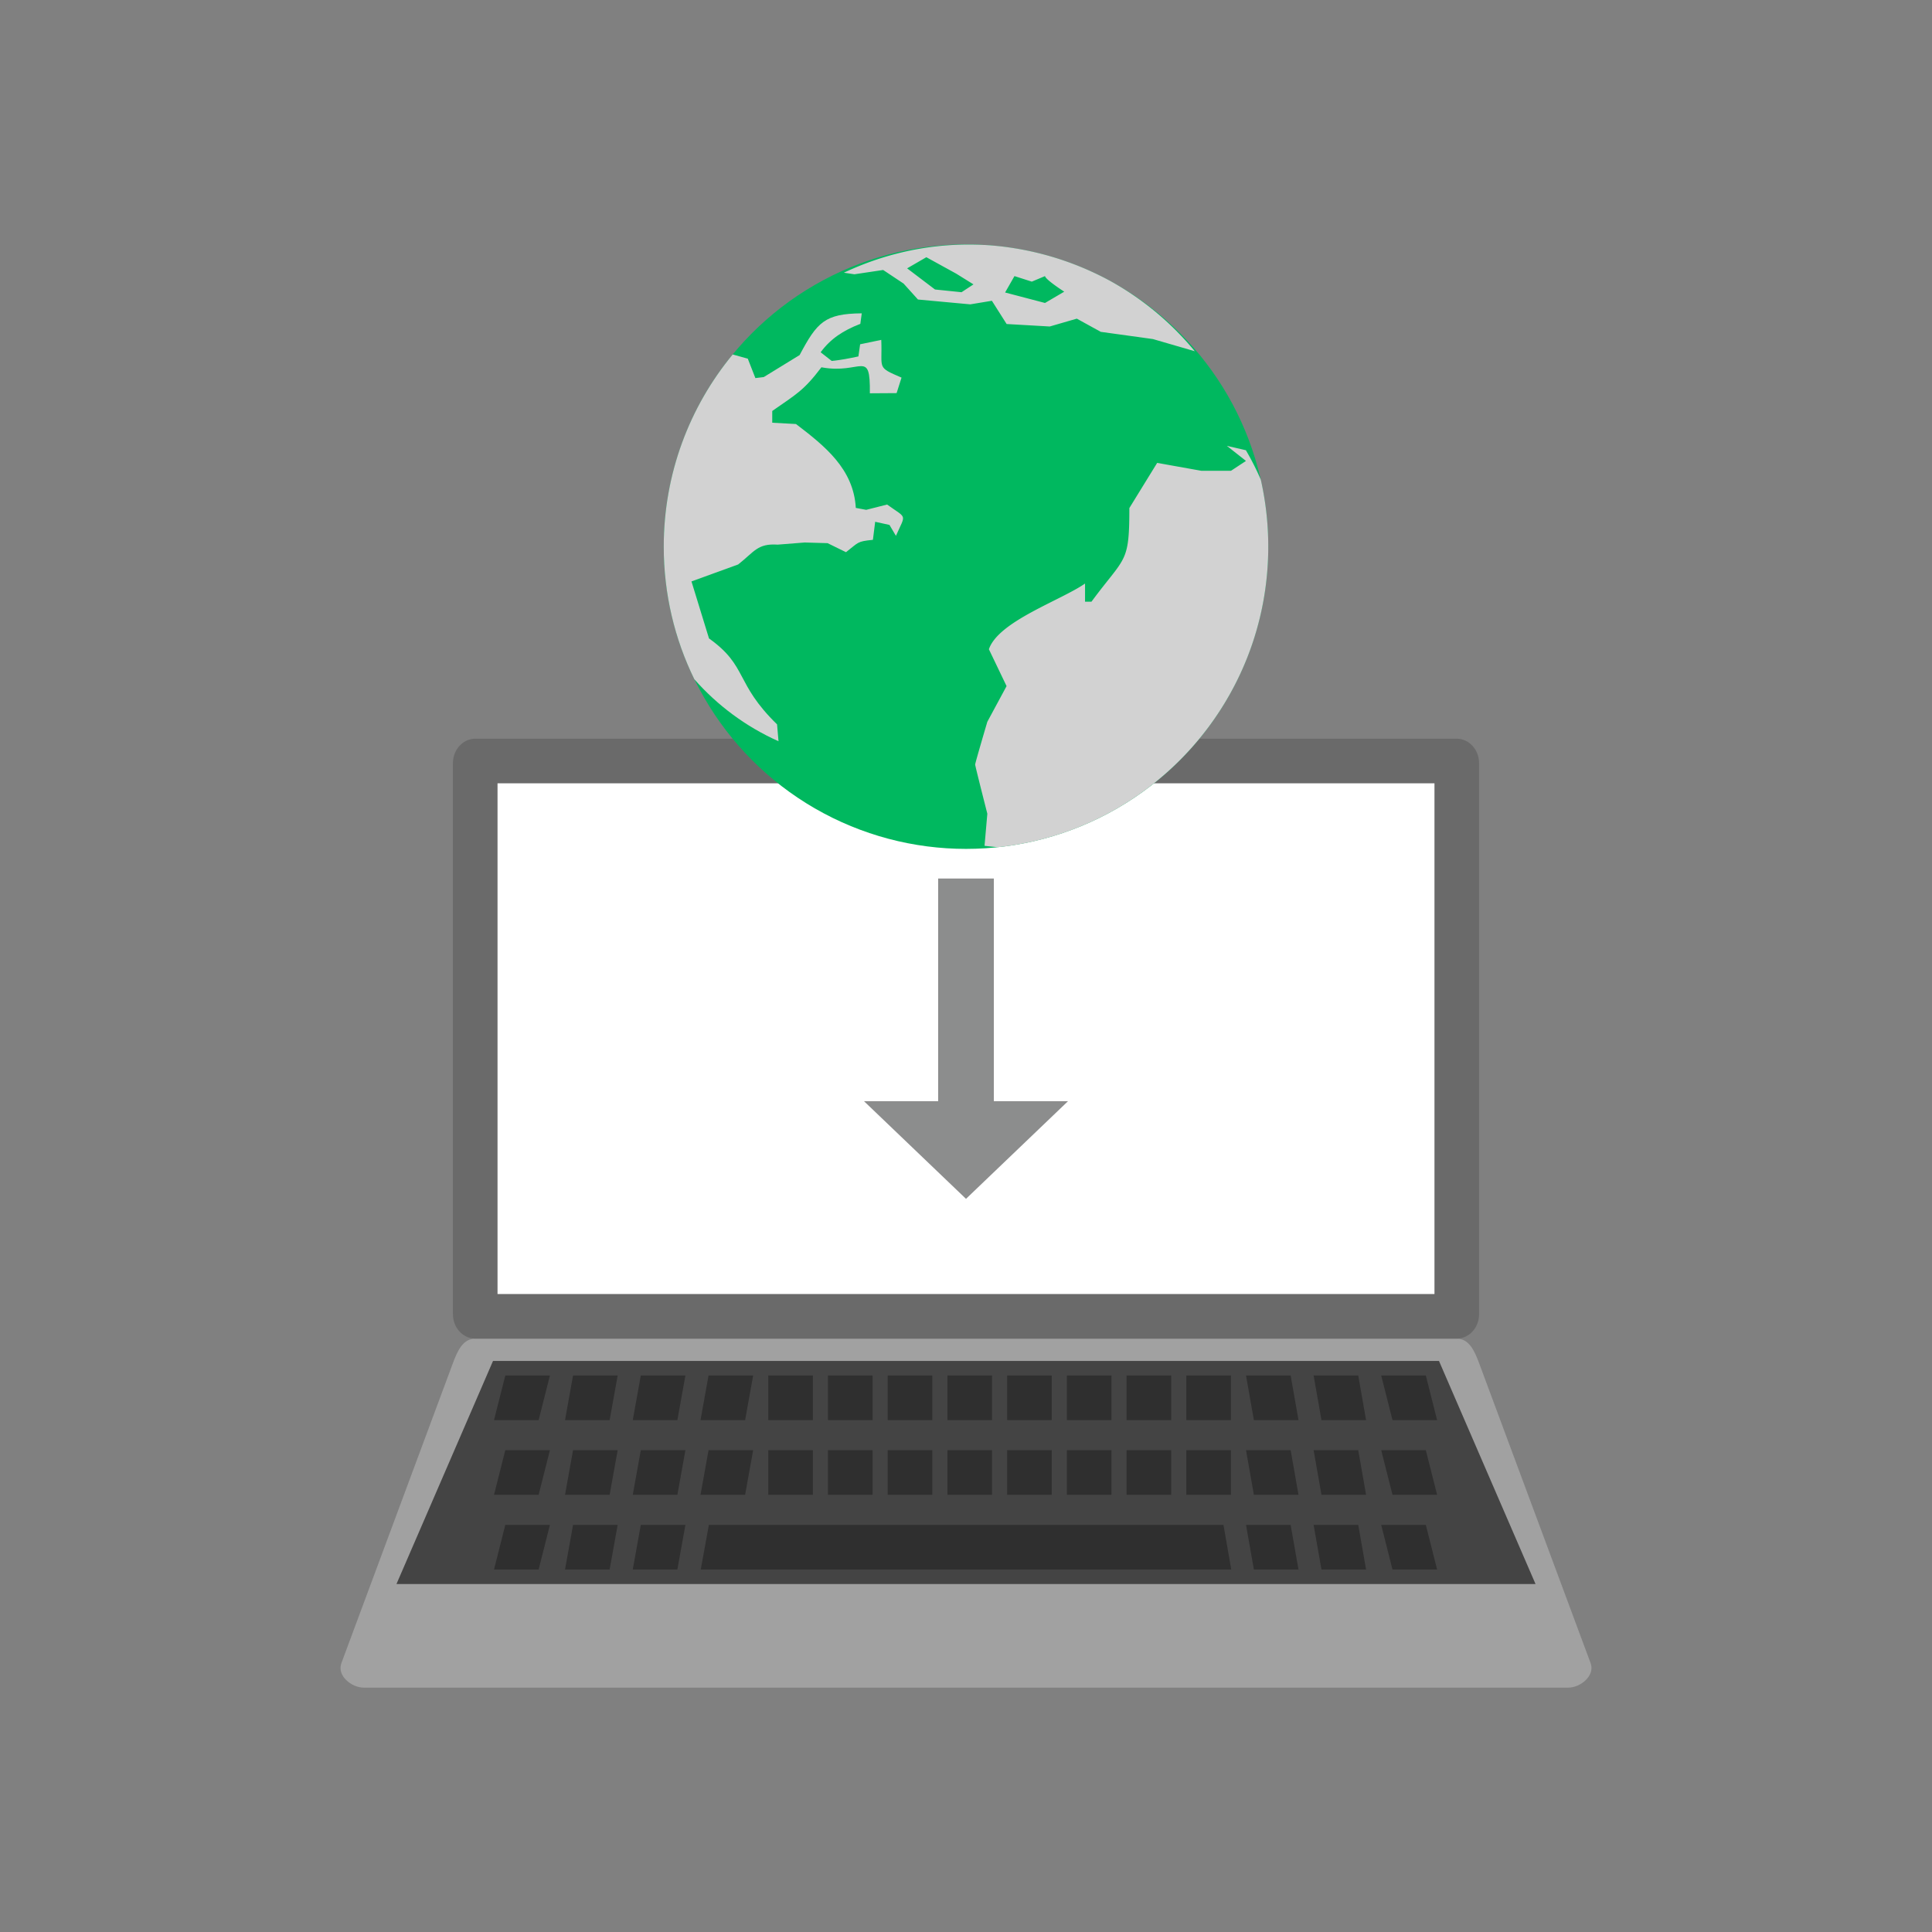 <svg xmlns="http://www.w3.org/2000/svg" xml:space="preserve" width="2048" height="2048" style="shape-rendering:geometricPrecision;text-rendering:geometricPrecision;image-rendering:optimizeQuality;fill-rule:evenodd;clip-rule:evenodd"><rect width="100%" height="100%" fill="#808080" stroke="none"/><defs><style>.fil2{fill:#2f2f2f}.fil7{fill:#d2d2d2}</style></defs><g id="Layer_x0020_1"><g id="_265322048"><path id="_265328144" d="M385.587 1788.96h1276.83c13.044 0 28.612-12.746 23.715-25.922l-118.234-318.096c-4.898-13.18-10.7-25.921-23.715-25.921H503.823c-13.015 0-18.807 12.713-23.715 25.921l-118.24 318.096c-4.907 13.209 10.673 25.922 23.717 25.922z" style="fill:#a1a1a1"/><path id="_265328120" style="fill:#444" d="M420.271 1679.14H1627.73l-102.35-236.48H522.622z"/><path id="_265327808" class="fil2" transform="matrix(.739 0 -.187 .739 535.646 1458.07)" d="M0 0h63.999v63.999H0z"/><path id="_265327160" class="fil2" transform="matrix(.739 0 -.133 .739 607.459 1458.07)" d="M0 0h63.999v63.999H0z"/><path id="_265327328" class="fil2" transform="matrix(.739 0 -.133 .739 679.272 1458.07)" d="M0 0h63.999v63.999H0z"/><path id="_265327136" class="fil2" transform="matrix(.739 0 -.133 .739 751.085 1458.07)" d="M0 0h63.999v63.999H0z"/><path id="_265327688" class="fil2" d="M814.39 1458.07h47.294v47.294H814.39z"/><path id="_265327544" class="fil2" d="M877.697 1458.07h47.294v47.294h-47.294z"/><path id="_265326560" class="fil2" d="M941.002 1458.07h47.294v47.294h-47.294z"/><path id="_265326392" class="fil2" d="M1004.31 1458.07h47.294v47.294h-47.294z"/><path id="_265326584" class="fil2" d="M1067.61 1458.07h47.294v47.294h-47.294z"/><path id="_265326944" class="fil2" d="M1130.92 1458.07h47.294v47.294h-47.294z"/><path id="_265326872" class="fil2" d="M1194.23 1458.07h47.294v47.294h-47.294z"/><path id="_265326752" class="fil2" d="M1257.53 1458.07h47.294v47.294h-47.294z"/><path id="_265326248" class="fil2" transform="matrix(.739 0 .13 .739 1392.49 1458.07)" d="M0 0h63.999v63.999H0z"/><path id="_265326152" class="fil2" transform="matrix(-.739 0 .187 .739 1511.43 1458.07)" d="M0 0h63.999v63.999H0z"/><path id="_265325888" class="fil2" transform="matrix(.739 0 .13 .739 1320.84 1458.07)" d="M0 0h63.999v63.999H0z"/><path id="_265325720" class="fil2" transform="matrix(.739 0 -.187 .739 535.646 1537.25)" d="M0 0h63.999v63.999H0z"/><path id="_265326320" class="fil2" transform="matrix(.739 0 -.133 .739 607.459 1537.25)" d="M0 0h63.999v63.999H0z"/><path id="_265325696" class="fil2" transform="matrix(.739 0 -.133 .739 679.272 1537.25)" d="M0 0h63.999v63.999H0z"/><path id="_265326272" class="fil2" transform="matrix(.739 0 -.133 .739 751.085 1537.25)" d="M0 0h63.999v63.999H0z"/><path id="_265325552" class="fil2" d="M814.39 1537.25h47.294v47.294H814.39z"/><path id="_265325528" class="fil2" d="M877.697 1537.25h47.294v47.294h-47.294z"/><path id="_265325504" class="fil2" d="M941.002 1537.25h47.294v47.294h-47.294z"/><path id="_265325048" class="fil2" d="M1004.31 1537.25h47.294v47.294h-47.294z"/><path id="_265325336" class="fil2" d="M1067.61 1537.25h47.294v47.294h-47.294z"/><path id="_265324832" class="fil2" d="M1130.92 1537.25h47.294v47.294h-47.294z"/><path id="_265324520" class="fil2" d="M1194.23 1537.25h47.294v47.294h-47.294z"/><path id="_265324808" class="fil2" d="M1257.53 1537.25h47.294v47.294h-47.294z"/><path id="_265324616" class="fil2" transform="matrix(.739 0 .13 .739 1392.49 1537.25)" d="M0 0h63.999v63.999H0z"/><path id="_265324448" class="fil2" transform="matrix(-.739 0 .187 .739 1511.43 1537.25)" d="M0 0h63.999v63.999H0z"/><path id="_265324088" class="fil2" transform="matrix(.739 0 .13 .739 1320.84 1537.25)" d="M0 0h63.999v63.999H0z"/><path id="_265324208" class="fil2" transform="matrix(.739 0 -.187 .739 535.646 1616.44)" d="M0 0h63.999v63.999H0z"/><path id="_265323680" class="fil2" transform="matrix(.739 0 -.133 .739 607.459 1616.44)" d="M0 0h63.999v63.999H0z"/><path id="_265323848" class="fil2" transform="matrix(.739 0 -.133 .739 679.272 1616.44)" d="M0 0h63.999v63.999H0z"/><path id="_265323800" class="fil2" d="M1068.38 1616.44H1296.95l8.22 47.3H742.829l8.6-47.3z"/><path id="_265323512" class="fil2" transform="matrix(.739 0 .13 .739 1392.49 1616.44)" d="M0 0h63.999v63.999H0z"/><path id="_265323464" class="fil2" transform="matrix(-.739 0 .187 .739 1511.43 1616.44)" d="M0 0h63.999v63.999H0z"/><path id="_265324016" class="fil2" transform="matrix(.739 0 .13 .739 1320.84 1616.44)" d="M0 0h63.999v63.999H0z"/><path id="_265322552" d="M503.822 783.045h1040.36c13.044 0 23.715 11.681 23.715 25.922v584.128c0 14.24-10.686 25.921-23.715 25.921H503.822c-13.03 0-23.717-11.664-23.717-25.921V808.967c0-14.257 10.673-25.922 23.717-25.922z" style="fill:#6a6a6a"/><path id="_265322792" style="fill:#fff" d="M527.4 830.34v541.38h993.2V830.34z"/><path id="_265323104" style="fill:#8c8d8d" d="M1053.51 931.241v236.079h78.61L1024 1270.82l-108.117-103.5h78.609V931.241z"/><circle id="_265322960" cx="1024" cy="579.454" r="320.408" style="fill:#00b85f"/><path id="_265323056" class="fil7" d="M1177.33 298.056c-38.684-21.123-82.199-34.506-128.469-38.057a315.053 315.053 0 0 0-21.957-.768c-47.434 0-92.175 10.937-132.367 29.851l11.203 1.662 30.448-4.55 21.64 14.392 15.263 16.917 55.447 5.118 22.904-3.785 15.626 24.635 45.702 2.62 28.695-8.306 25.42 13.993 55.25 7.641 44.252 12.866h.098a311.371 311.371 0 0 0-89.155-74.229zm-163.584-7.907-31.78-17.486-20.379 11.8 29.556 22.405 28.12 2.895 12.661-8.315-18.178-11.3zm94.005 2.522-13.994 5.882-18.382-5.882-9.94 17.386 42.316 11.106 20.379-11.974s-19.881-12.76-20.379-16.518z"/><path id="_265322408" class="fil7" d="M776.665 375.76c-45.652 55.368-73.073 126.328-73.073 203.694 0 50.433 11.667 98.135 32.426 140.582 24.323 27.593 54.56 50.22 89.233 65.71l-1.537-17.872c-45.092-44.02-30.693-61.552-72.152-91.12l-18.567-60.418 49.486-17.982c17.327-13.615 20.5-22.461 41.897-21.017 9.553-.752 19.107-1.51 28.66-2.261 8.082.232 16.156.47 24.238.702 6.501 3.193 13.008 6.38 19.509 9.572 13.705-10.58 11.41-11.378 28.537-13.105.798-6.377 1.6-12.754 2.396-19.13 5.049 1.106 10.103 2.22 15.152 3.326 2.283 3.865 4.567 7.722 6.85 11.587 10.608-24.044 12.094-17.728-9.34-33.189l-22.184 5.617-11.015-2.048c-2.353-41.38-32.875-65.612-63.407-88.918-8.394-.46-16.782-.91-25.175-1.369l.017-12.465c25.572-17.906 33.209-21.369 52.111-46.303 42.51 7.905 51.867-20.3 51.355 27.561 9.454-.063 18.902-.12 28.357-.184l5.215-16.442c-26.98-11.574-20.135-8.946-21.48-39.994-7.466 1.553-14.94 3.111-22.408 4.666l-1.818 12.872c-10.048 2.152-18.089 3.761-28.31 4.796-3.913-3.064-7.817-6.133-11.73-9.197 10.426-14.21 23.512-22.874 42.086-30.156.498-3.707 1.001-7.412 1.499-11.118-39.308.36-47.35 9.422-65.867 44.23l-38.011 23.327-8.89 1.08-8.047-20.587-16.013-4.447z"/><path id="_265321784" class="fil7" d="M1057.93 898.074c161.006-16.945 286.481-153.125 286.481-318.62 0-24.38-2.737-48.118-7.894-70.94a283.81 283.81 0 0 0-15.82-31.246l-20.137-4.616 20.225 15.935-15.872 10.463h-31.466l-46.803-8.369c-9.824 15.956-19.655 31.916-29.48 47.87 0 59.664-4.377 50.749-40.172 99.29h-6.806v-19.256c-26.116 18.08-91.813 40.006-101.922 69.65 6.25 13.02 12.493 26.04 18.745 39.06-6.8 12.608-13.596 25.215-20.396 37.825 0 0-12.9 43.587-12.9 45.327 0 1.651 12.9 52.135 12.9 52.135l-2.967 34.009c4.744.567 9.5 1.077 14.284 1.483z"/></g></g><path style="fill:none" d="M0 0h2048v2048H0z"/></svg>